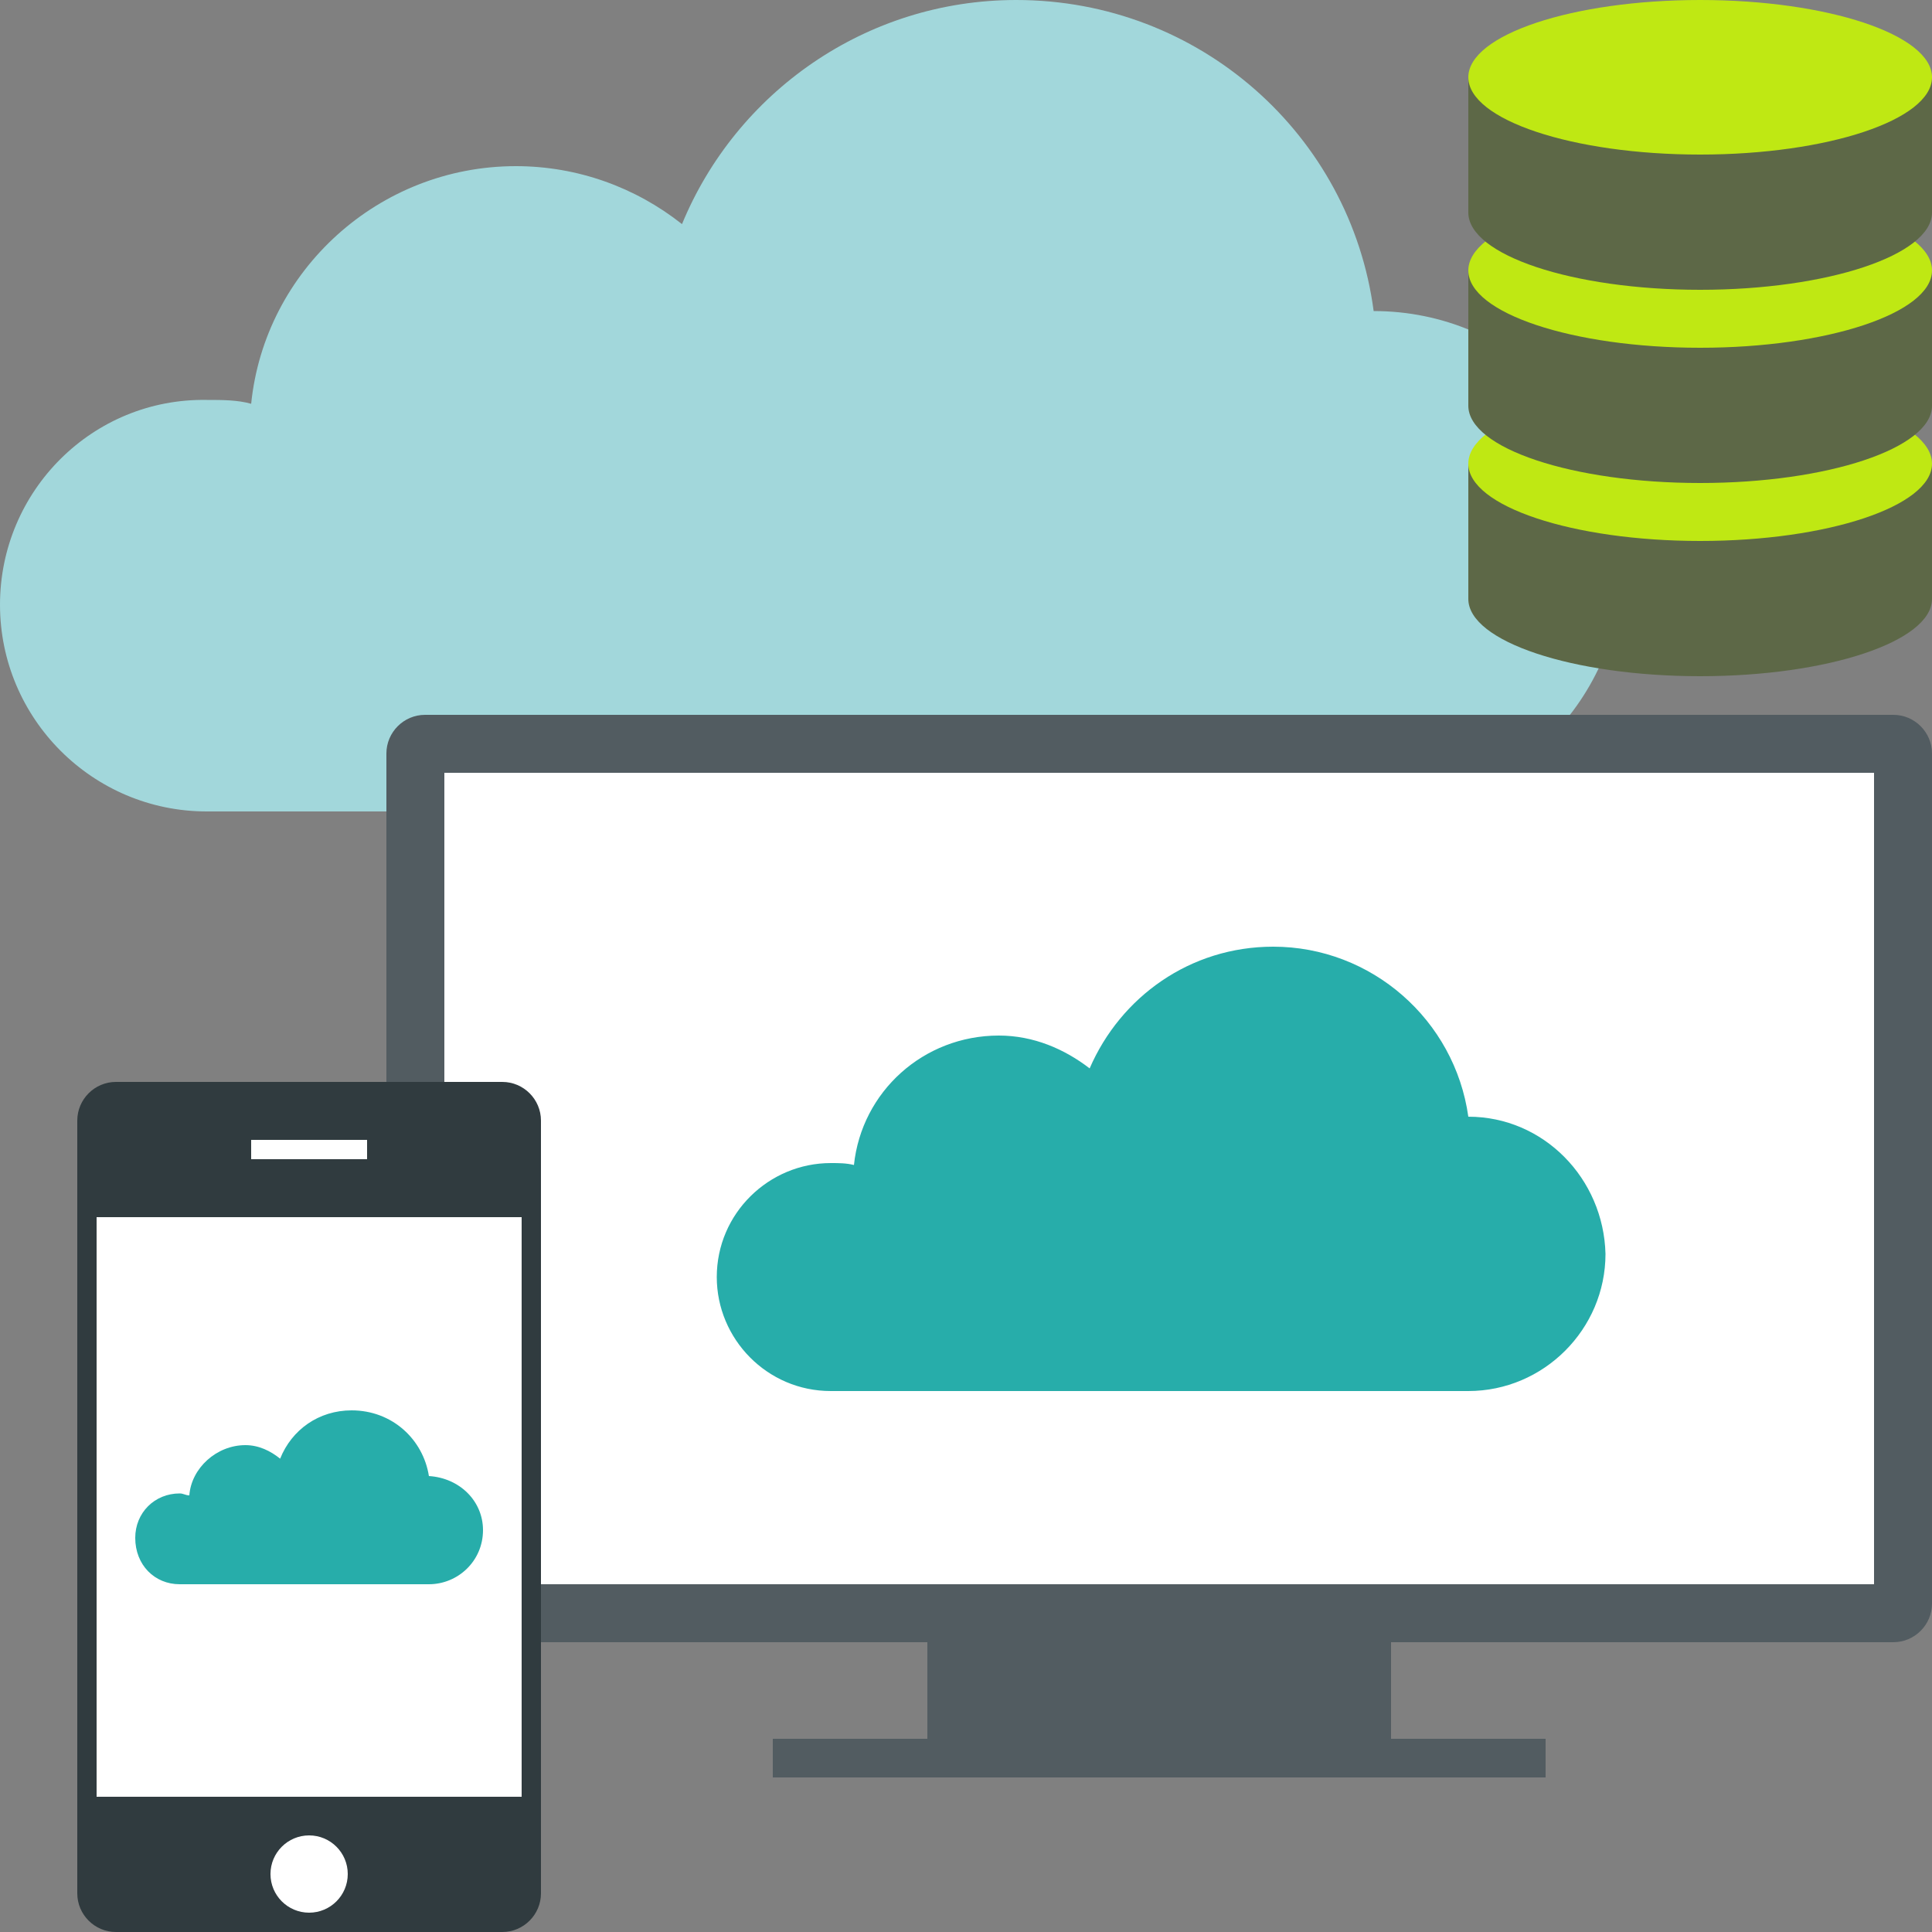 <?xml version="1.0" encoding="UTF-8"?>
<svg xmlns="http://www.w3.org/2000/svg" xmlns:xlink="http://www.w3.org/1999/xlink" version="1.1" id="Ebene_1" x="0px" y="0px" width="100px" height="100px" viewBox="0 0 100 100" style="enable-background:new 0 0 100 100;" xml:space="preserve">
<rect x="0" y="0" width="100" height="100" fill="#808080" stroke="none"/>
<style type="text/css">
	.st0{fill:#A2D7DB;}
	.st1{fill:#525C61;}
	.st2{fill:#FFFFFF;}
	.st3{fill:#303B3F;}
	.st4{fill:#27ADAA;}
	.st5{fill:#5D6847;}
	.st6{fill:#BFE813;}
</style>
<g>
	<g>
		<path class="st0" d="M71.1,16.1C69.9,7,62.1,0,52.6,0c-7.8,0-14.5,4.8-17.3,11.6c-2.4-1.9-5.4-3-8.6-3c-7.1,0-13,5.4-13.7,12.3    c-0.7-0.2-1.5-0.2-2.3-0.2C4.8,20.6,0,25.4,0,31.3C0,37.2,4.8,42,10.7,42H71c7.2,0,13-5.8,13-13C84,21.9,78.3,16.1,71.1,16.1    L71.1,16.1z"></path>
	</g>
	<g>
		<rect x="48" y="82" class="st1" width="24" height="10"></rect>
		<rect x="40" y="90" class="st1" width="40" height="2"></rect>
		<g>
			<path class="st1" d="M100,83c0,1.1-0.9,2-2,2H22c-1.1,0-2-0.9-2-2V39c0-1.1,0.9-2,2-2h76c1.1,0,2,0.9,2,2V83z"></path>
		</g>
		<g>
			<rect x="23" y="40" class="st2" width="74" height="42"></rect>
		</g>
	</g>
	<g>
		<g>
			<path class="st3" d="M28,98c0,1.1-0.9,2-2,2H6c-1.1,0-2-0.9-2-2V58c0-1.1,0.9-2,2-2h20c1.1,0,2,0.9,2,2V98z"></path>
		</g>
		<g>
			<rect x="5" y="63" class="st2" width="22" height="30"></rect>
		</g>
		<circle class="st2" cx="16" cy="97" r="2"></circle>
		<rect x="13" y="59" class="st2" width="6" height="1"></rect>
	</g>
	<g>
		<path class="st4" d="M76,57.8c-0.7-5-5-8.8-10.1-8.8c-4.3,0-7.9,2.6-9.5,6.3c-1.3-1-2.9-1.7-4.7-1.7c-3.9,0-7.1,2.9-7.5,6.7    c-0.4-0.1-0.8-0.1-1.2-0.1c-3.2,0-5.9,2.6-5.9,5.9c0,3.2,2.6,5.9,5.9,5.9h33c3.9,0,7.1-3.2,7.1-7.1C83,61,79.9,57.8,76,57.8    L76,57.8z"></path>
	</g>
	<g>
		<path class="st4" d="M22.2,76.4c-0.3-1.9-1.9-3.4-4-3.4c-1.7,0-3.1,1-3.7,2.5c-0.5-0.4-1.1-0.7-1.8-0.7c-1.5,0-2.8,1.2-2.9,2.6    c-0.2,0-0.3-0.1-0.5-0.1c-1.3,0-2.3,1-2.3,2.3C7,81,8,82,9.3,82h12.9c1.5,0,2.8-1.2,2.8-2.8C25,77.7,23.8,76.5,22.2,76.4    L22.2,76.4z"></path>
	</g>
</g>
<g>
	<path class="st5" d="M76,24v7c0,2.2,5.4,4,12,4c6.6,0,12-1.8,12-4v-7H76z"></path>
	<path class="st6" d="M100,24c0,2.2-5.4,4-12,4c-6.6,0-12-1.8-12-4s5.4-4,12-4C94.6,20,100,21.8,100,24z"></path>
	<path class="st5" d="M76,14v7c0,2.2,5.4,4,12,4c6.6,0,12-1.8,12-4v-7H76z"></path>
	<path class="st6" d="M100,14c0,2.2-5.4,4-12,4c-6.6,0-12-1.8-12-4s5.4-4,12-4C94.6,10,100,11.8,100,14z"></path>
	<path class="st5" d="M76,4v7c0,2.2,5.4,4,12,4c6.6,0,12-1.8,12-4V4H76z"></path>
	<path class="st6" d="M100,4c0,2.2-5.4,4-12,4c-6.6,0-12-1.8-12-4c0-2.2,5.4-4,12-4C94.6,0,100,1.8,100,4z"></path>
</g>
</svg>
